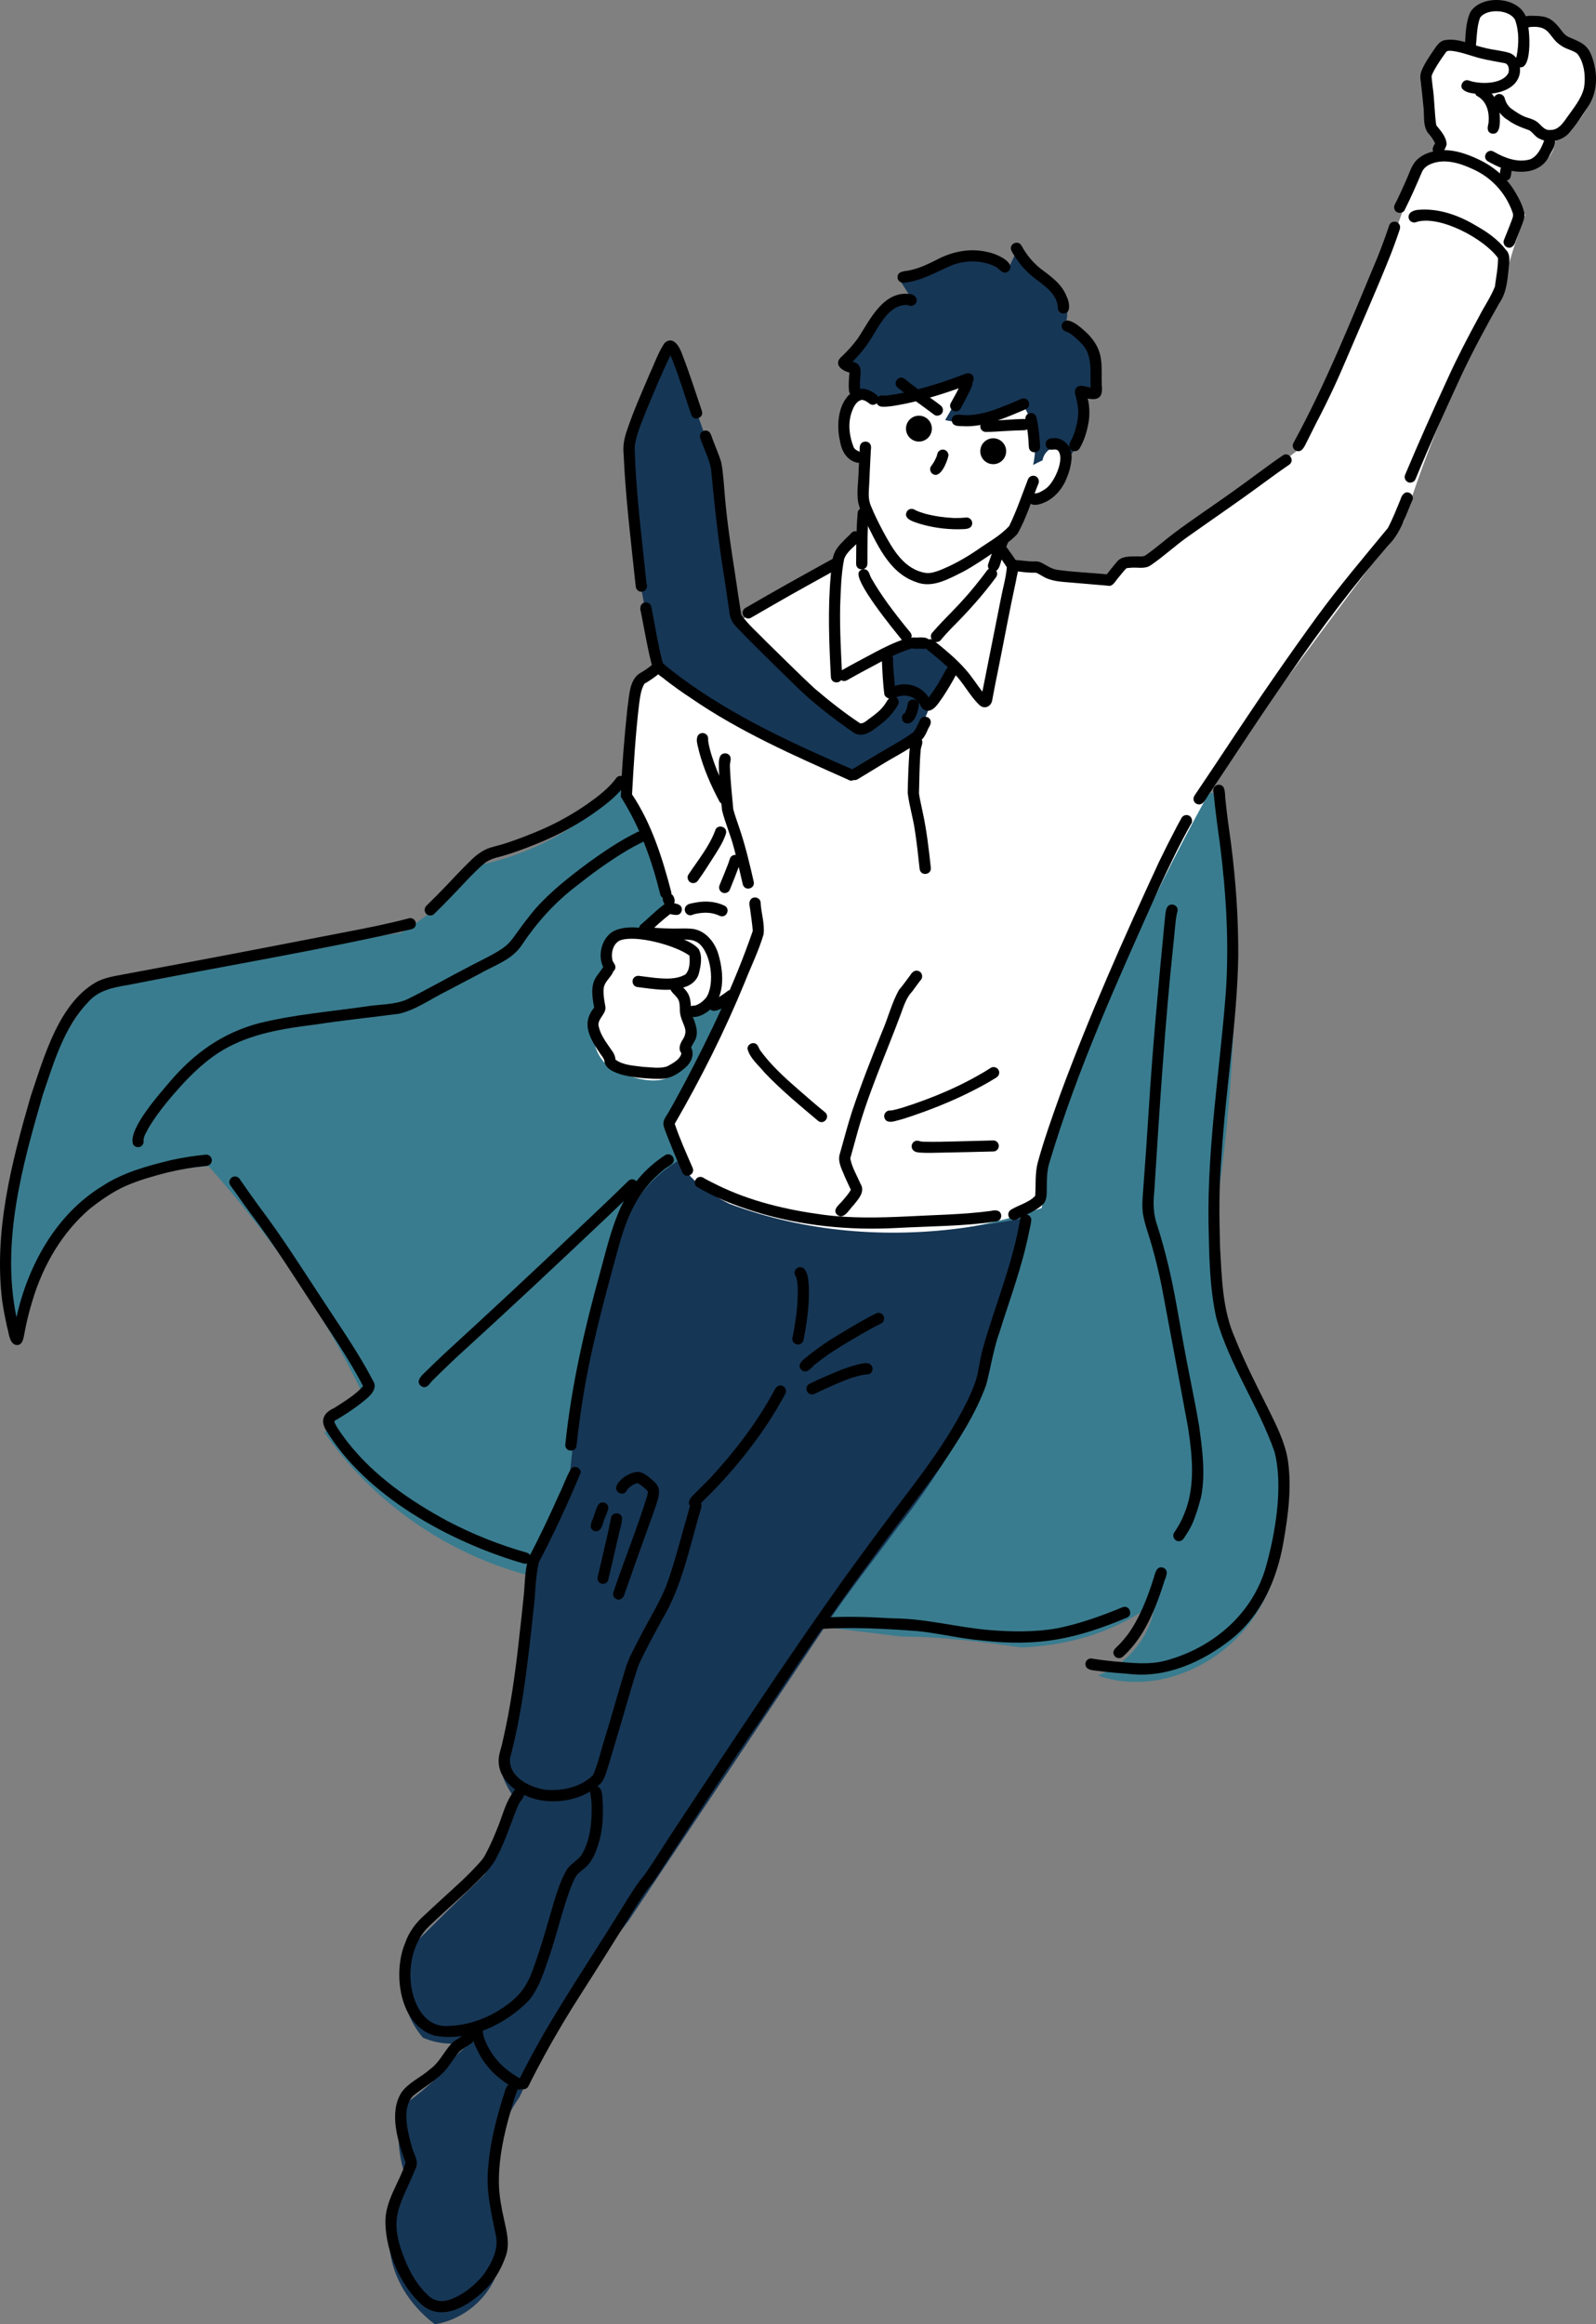 <?xml version="1.0" encoding="UTF-8"?>
<svg id="_レイヤー_2" data-name="レイヤー 2" xmlns="http://www.w3.org/2000/svg" viewBox="0 0 137.422 200">
  <rect x="0" y="0" width="137.422" height="200" fill="#808080" stroke="none"/>
  <defs>
    <style>
      .cls-1 {
        fill: #fff;
      }

      .cls-2 {
        fill: #163655;
      }

      .cls-3 {
        fill: #397c8f;
      }
    </style>
  </defs>
  <g id="tx">
    <g>
      <g id="colors">
        <path class="cls-3" d="m45.477,135.544c-7.046-1.851-13.383-6.285-17.536-12.271,1.172-1.413,2.235-2.362,3.297-3.311-3.385-7.061-7.955-13.68-13.285-19.617-4.55.3-8.545,1.835-11.457,4.561-2.912,2.726-4.706,6.612-4.893,10.596-2.812-10.594-.009-21.983,6.71-30.355,9.014-2.054,17.604-3.641,26.244-4.881,2.73-1.696,4.739-3.582,6.377-5.749,5.05-1.044,9.336-3.42,12.586-6.969,16.992,2.304,34.28,2.417,51.622.613,1.65,11.225,1.461,22.719-.223,34.627-.966,3.805-.504,7.861.658,11.611,1.163,3.75,2.998,7.25,4.804,11.163.875,4.856.176,10.169-2.784,14.117s-8.428,6.15-13.077,4.493c2.641-.957,4.637-3.494,4.944-6.287-3.109,2.333-6.945,3.68-11.478,3.877-3.391-.468-6.782-.935-10.29-.929-4.927-.594-9.854-1.188-14.755-2.011-5.387-.919-10.734-2.077-17.466-3.278Z"/>
        <path class="cls-1" d="m104.033,68.347c-5.619,10.124-10.296,20.77-13.953,31.756.07,1.379-.158,2.611-.387,3.842-9.502,3.362-20.054,2.908-29.174-1-1.783-1.859-2.694-3.868-3.066-5.975,1.938-3.588,3.885-7.191,5.833-10.794-1.402.327-2.759.851-4.017,1.551.475.885.436,2.024-.099,2.874.118,1.301-1.247,2.253-2.576,2.358-1.329.104-2.618-.42-3.847-.935-1.607-1.021-2.088-3.162-1.251-4.722.153-1.735.407-3.271.661-4.807.084-.507.182-1.045.532-1.422.602-.65,1.64-.542,2.511-.382.944-.852,1.923-1.544,2.144-2.597.102-.485.025-.988-.07-1.474-.573-2.958-1.778-5.793-3.511-8.258.552-3.494.916-6.418,1.015-9.351,5.418-3.649,11.086-6.986,16.915-10.011.669-1.243,1.504-2.154,2.521-2.766.247-2.301.268-4.329.29-6.356-1.23-.86-1.9-1.984-1.898-3.131s.677-2.268,1.776-3.045c2.382-2.524,6.158-3.639,9.529-2.815,3.371.824,6.206,3.556,7.235,7.292,1.024.657,1.194,2.211.555,3.246-.639,1.035-1.876,1.58-3.088,1.687-.247,1.457-1.054,2.811-2.263,3.663-.049.321-.098.642-.097.976.424.392.849.784,1.481,1.389,1.17-.282,2.45-.082,3.345.692,1.499.111,2.998.222,4.496.36.434-.519.869-1.037,1.316-1.581.684.005,1.368.009,2.007-.141,4.339-3.262,8.678-6.523,13.153-9.967,3.131-6.077,5.906-12.339,8.211-18.88.615-1.882,1.401-3.708,2.441-5.576,1.527-.859,3.506-.489,4.977.463,1.47.952,2.541,2.395,3.649,3.969-.452,1.249-.905,2.498-1.373,4.112-.163.856-.326,1.711-.68,3.002-3.419,5.936-6.173,12.254-8.393,19.278-4.576,6.102-9.152,12.204-13.848,18.606-.876,1.411-1.839,2.772-3.005,4.872Z"/>
        <path class="cls-2" d="m92.138,39.224c1.197-1.44,1.631-3.48,1.122-5.282.445.014.89.027,1.335.041.642-2.409-.585-5.184-2.799-6.33.416-1.253-.579-2.519-1.607-3.347s-2.254-1.639-2.541-2.927c-.298.629-.596,1.257-.894,1.886-1.528-1.07-3.635-1.25-5.322-.455-1.296.611-2.603,1.778-3.953,1.299.373.586.747,1.171,1.12,1.757-1.708.057-3.32,1.264-3.854,2.888-.705,1.02-1.405,1.893-2.097,2.834l1.011.354c-.325.61-.356,1.368-.075,2.284.639-.5,1.706-.286,2.159.591,2.582-.439,5.123-1.116,7.58-2.021-.647,1.117-1.295,2.234-1.942,3.352,2.307.519,4.814.078,6.821-1.119.863,1.487,1.137,3.305.753,4.981.265-.134.53-.268.815-.399.069-.516.468-.973.971-1.111s1.079.053,1.399.724Z"/>
        <path class="cls-2" d="m74.176,62.961c1.119-.445,2.067-1.305,2.62-2.374-.077-1.376-.208-2.736-.339-4.097.957-.709,2.09-1,3.127-.78,1.037.22,1.955.945,2.408,1.903-.244,1.389-1.038,2.515-2.036,3.418-.237.767-.473,1.535-.71,2.302-1.892,1.475-3.959,2.719-6.137,3.723-5.79-2.669-11.237-5.698-16.262-9.314-1.826-6.346-2.629-12.703-2.742-19.073.578-3.236,1.73-6.008,3.811-8.401,1.388,3.387,2.776,6.773,3.817,10.564.248,4.218.84,8.416,1.787,12.616,3.116,3.511,6.616,6.682,10.655,9.515Z"/>
        <path class="cls-1" d="m78.864,84.828c4.357-5.651,8.714-11.302,13.071-16.953-3.132-2.805-6.997-4.194-10.915-4.335.316-1.153-.229-2.142-1.079-2.423-.453,1.075-.91,2.1-1.367,3.124-1.829,1.019-3.826,2.17-5.822,3.322-1.551,1.372-2.935,2.587-4.237,3.998,1.952,5.183,5.471,9.764,10.349,13.268Z"/>
        <path class="cls-2" d="m71.011,140.001c-5.618,8.408-11.236,16.815-16.855,25.223-3.806,4.986-6.945,9.976-9.448,15.268-1.869,2.604-2.452,6.048-2.055,9.381.825,2.263.784,4.62-.204,6.512-.988,1.892-2.899,3.273-5.005,3.617-1.942-1.468-3.339-3.52-3.78-5.775s.081-4.683,1.41-6.558c-.955-2.393-.997-4.76-.081-6.702.95-.689,1.661-1.316,2.372-1.943,1.282-1.577,2.294-2.622,3.459-3.454-1.433.449-3.026.366-4.405-.227-1.962-2.272-2.225-5.499-.886-7.938,2.148-2.15,4.18-4.137,6.211-6.124,1.085-2.122,1.979-4.08,2.873-6.038-.441-.71-1.069-1.548-1.353-2.495,1.31-5.833,2.171-11.406,2.506-17.009,1.145-2.754,2.142-4.941,3.139-7.128.604-7.411,1.826-13.914,3.818-20.171.759-3.734,2.595-6.689,5.678-8.56.952,1.505,2.354,2.722,4.431,3.716,6.401,2.391,13.446,3.031,20.567,1.996,1.706-.254,3.411-.508,5.162-.847-1.193,4.559-2.386,9.117-3.708,14.407-1.974,4.282-4.441,8.336-7.628,12.356-1.974,2.695-4.08,5.297-6.217,8.494Z"/>
        <path class="cls-1" d="m124.048,13.247c.148-.332.296-.664.398-.957-.342-.406-.684-.812-1.006-1.235-.277-1.458-.418-2.941-.421-4.425.427-1.051,1.078-2.011,1.895-2.798.65.083,1.301.166,2.069.214-.239-.814-.163-1.732.277-2.458s1.259-1.228,2.107-1.214,1.681.582,1.934,1.391c1.469-.457,3.222.47,3.732,1.876.732-.043,1.433.413,1.821,1.035s.502,1.381.472,2.113c-.087,2.17-1.439,4.242-3.374,5.125-.027.903-.535,1.777-1.305,2.248s-1.78.525-2.596.139c-.123.515-.246,1.03-.369,1.545-1.263-1.649-3.388-2.599-5.634-2.6Z"/>
      </g>
      <g id="outlines">
        <path d="m78.846,50.075c-2.373-.822-3.38-3.389-4.438-5.457-.208-.444-.403-.9-.513-1.379-.157-.928.036-1.877.038-2.812.023-.492.055-.985.079-1.477.032-.242-.035-.513.094-.73.182-.311.694-.294.844.039.108.214.009.468.022.698-.049.9-.093,1.8-.129,2.7-.034.635-.121,1.284.15,1.883.293.737.663,1.455,1.027,2.154.849,1.559,1.796,3.292,3.679,3.605.404.057.799-.078,1.175-.212,1.163-.455,2.254-1.075,3.286-1.775.97-.684,1.955-1.197,2.736-2.051.634-1.292,1.093-2.666,1.613-4.007.09-.249.374-.381.622-.292.248.089.383.374.292.622-.592,1.452-1.04,2.99-1.817,4.355-.63.687-1.448,1.179-2.209,1.708-.805.539-1.609,1.086-2.462,1.545-1.252.618-2.672,1.471-4.089.883Z"/>
        <path d="m75.45,34.469c.025-.295.33-.5.602-.433.136.011.272-.005.409-.016,1.455-.191,2.878-.576,4.277-1.011.729-.228,1.451-.49,2.159-.757.303-.153.73-.239.9.143.105.232.006.547-.242.644-1.844.706-3.735,1.314-5.671,1.714-.652.117-1.311.276-1.977.243.017.001.034.001.05.001.007-.001.015-.003.022-.004-.288.022-.558-.212-.53-.524Z"/>
        <path d="m82.068,35.344c-.231-.12-.333-.421-.206-.653.317-.592.675-1.168.915-1.797.187-.703,1.223-.313.899.339.002-.002.003-.003.005-.004.008-.019.017-.037.024-.056-.274.68-.645,1.315-.984,1.965-.124.234-.423.329-.653.206Z"/>
        <path d="m81.95,36.183c.026-.681.723-.467,1.173-.459,1.014.019,2.033-.28,2.941-.626.63-.24,1.254-.496,1.868-.775.585-.249.977.607.402.885-1.651.698-3.356,1.489-5.184,1.474-.427-.048-1.146.108-1.198-.499Z"/>
        <path d="m88.587,38.46c-.033-.725-.093-1.432-.24-2.138-.114-.268-.077-.613.219-.74.287-.138.651.066.684.384.182.805.26,1.631.305,2.454.013.633-.927.678-.968.041Z"/>
        <path d="m91.403,26.95c-.163-.059-.285-.204-.314-.375.016-1.164-1.051-1.931-1.903-2.554-.577-.442-1.1-.952-1.522-1.544-.215-.289-.414-.589-.579-.911-.253-.582.601-.976.885-.402.405.741.95,1.405,1.606,1.937.882.664,1.848,1.321,2.258,2.395.267.493.453,1.652-.432,1.455Z"/>
        <path d="m77.287,23.933c-.077-.676.735-.564,1.173-.703.772-.177,1.487-.52,2.19-.878,1.341-.715,2.902-1.031,4.396-.66.581.086,2.449.843,1.827,1.614-.448.424-.754-.107-1.115-.333-1.13-.599-2.559-.611-3.747-.167-1.367.566-2.656,1.378-4.163,1.523-.257.036-.516-.127-.561-.397Z"/>
        <path d="m73.253,33.947c-.097-.09-.14-.206-.154-.335-.048-.517 0-1.038.042-1.553-.769-.204-1.423-.784-.598-1.443.508-.491.985-1.017,1.388-1.599,1.023-1.595,2.173-4.023,4.436-3.715.366.031.706.389.511.757-.126.242-.456.342-.688.19-1.596-.123-2.44,1.704-3.167,2.85-.451.741-1.008,1.414-1.618,2.03.905.173.687.974.646,1.647-.005.265-.01.533.016.797.04.42-.525.671-.817.375Z"/>
        <path d="m73.795,39.81c-.886-.193-1.346-1.032-1.471-1.869-.338-1.447-.148-3.533,1.273-4.335.61-.339,1.324-.073,1.823.328.1.065.177.154.213.272.147.447-.407.811-.755.532-.204-.148-.423-.324-.684-.326-.504.117-.726.665-.879,1.107-.319.969-.182,2.052.198,2.984.218.422.982.316.861.937-.054.249-.323.438-.578.37Z"/>
        <path d="m92.255,38.741c-.417-.306-.073-.722.085-1.065.277-.672.474-1.387.501-2.117.004-.408-.059-.812-.154-1.208-.05-.246-.173-.492-.125-.747.17-.67.881-.329,1.342-.248-.058-1.302.227-2.813-.805-3.822-.357-.351-.717-.723-1.166-.955-.298-.056-.579-.281-.503-.621.06-.311.44-.479.711-.319-.003-.002-.007-.005-.01-.007-.019-.009-.038-.017-.056-.025.463.142.839.45,1.2.765.776.649,1.398,1.52,1.523,2.543.106.731.04,1.476.067,2.212.117.976-.205,1.37-1.206,1.164.166.686.186,1.404.063,2.098-.141.777-.373,1.559-.79,2.235-.142.223-.468.263-.677.116Z"/>
        <path d="m88.566,42.983c-.003-.422.348-.508.694-.538.276-.066.519-.216.751-.374.734-.46,1.726-2.597,1.078-3.311.007.007.014.015.014.017.002.002.005.004.007.006.008.008.015.017.023.025-.239-.284-.627.018-.895-.194-.318-.225-.246-.753.138-.862,1.181-.317,2.059.763,1.873,1.889-.184,1.49-.958,3.063-2.425,3.64-.413.176-1.197.351-1.257-.297Z"/>
        <path d="m80.296,40.776c-.209-.147-.28-.468-.116-.677.163-.196.336-.515.42-.714.064-.122.09-.245.121-.379.074-.205.282-.338.499-.319.258.011.479.288.441.53-.097.493-.687,2.034-1.365,1.559Z"/>
        <path d="m79.122,45.048c-.462-.157-1.406-.398-1.021-1.059.169-.239.494-.261.701-.097.278.139.58.226.876.318.858.22,1.621.322,2.478.366.351.005.701-.013,1.051-.043.264-.023.495.21.506.466-.002.635-.776.512-1.215.544-1.137.005-2.289-.162-3.376-.494Z"/>
        <path d="m80.426,35.679c-1.019-.782-2.095-1.491-3.096-2.298.016.011.033.021.05.031.011.005.022.01.033.015-.687-.339-.049-1.288.522-.801.532.454,1.108.853,1.675,1.262.461.329.933.647,1.378.998.208.163.275.453.116.677-.147.208-.473.28-.678.116Z"/>
        <path d="m84.56,37.042c-.369-.343-.019-.947.459-.831,1.049-.021,2.096-.142,3.146-.161.265-.01.494.199.505.465.011.261-.201.497-.465.505-.559.016-1.117.038-1.675.07-.539.031-1.077.077-1.592.08-.139.01-.274-.031-.378-.128Z"/>
        <path d="m73.715,48.538c.006-1.117.005-2.234.063-3.349.013-.352.045-.702.07-1.053.006-.265.275-.464.527-.442.276.024.51.308.433.588-.139,1.42-.112,2.805-.122,4.216.007.637-.934.676-.971.04Z"/>
        <path d="m77.63,55.035c-.615-.77-4.226-5.137-3.651-5.853.112-.158.312-.236.501-.194.376.075.381.512.555.783.416.735.889,1.439,1.379,2.125.629.862,1.284,1.703,1.968,2.522.392.5-.335,1.1-.752.616Z"/>
        <path d="m72.27,58.375c-.136-.219-.073-.536.156-.668.997-.571,1.942-1.051,2.908-1.574.85-.453,1.72-.878,2.639-1.173.242-.133.558-.018.67.23.117.258-.022.589-.301.666-1.397.42-2.735,1.242-4.002,1.9-.471.252-.938.51-1.402.775-.23.131-.526.074-.668-.156Z"/>
        <path d="m71.543,58.261c-.155-2.909-.274-5.831-.013-8.737.159-2.072.239-2.162,1.711-3.587.406-.58,1.23.084.766.596-.438.517-1.098.92-1.324,1.576-.266,1.346-.291,2.739-.342,4.1-.039,2.006.078,4.01.172,6.013.014.629-.925.683-.97.041Z"/>
        <path d="m80.356,55.16c-.242-.171-.28-.558-.05-.756.272-.31.544-.62.832-.916.957-.976,1.982-2.032,2.81-3.066.353-.434.704-.872,1.03-1.327.154-.215.46-.269.677-.116.214.151.272.462.116.677-1.159,1.582-2.48,3.034-3.865,4.419-.29.3-.574.607-.843.927-.131.247-.483.316-.707.157Z"/>
        <path d="m85.383,49.148c-.252-.091-.378-.372-.292-.622.242-.71.493-1.417.764-2.115.096-.296.488-.42.739-.234.201.139.266.43.141.639-.137.337-.257.682-.379,1.025-.237.452-.236,1.509-.973,1.307Z"/>
        <path d="m84.356,60.69c-.862-.807-1.383-1.926-2.228-2.761-.739-.769-1.539-1.413-2.321-2.046-.507-.392.031-1.151.562-.794.977.79,1.959,1.587,2.787,2.537.552.634.948,1.268,1.429,1.896.525-2.635,1.051-5.27,1.573-7.906.174-.933.453-1.858.536-2.805-.251-.388-.504-.742-.762-1.098-.213-.322.07-.786.456-.741.201.017.332.146.417.3.26.357.516.717.756,1.089.252.489-.003,1.081-.074,1.591-.544,2.49-1.002,4.996-1.504,7.494-.187.922-.377,1.843-.544,2.77-.058.55-.634.857-1.083.474Z"/>
        <path d="m78.134,55.358c-.027-.313.305-.56.587-.502.475.031,1.371-.192,1.359.535-.048.439-.467.472-.822.428-.415-.016-1.078.134-1.124-.461Z"/>
        <path d="m79.498,61.033c-.11-.076-.167-.193-.232-.305-.47-.89-1.379-1.063-2.255-.668-.306.132-.712.053-.858-.272-.136-1.005-.179-2.048-.224-3.067-.035-.343.346-.589.651-.478.24.086.353.344.313.577.004.738.107,1.471.157,2.207,1.069-.39,2.299.027,2.91.987.584-.742,1.047-1.571,1.499-2.399.306-.558,1.145-.124.863.448-.343.644-.717,1.274-1.118,1.883-.381.515-.946,1.592-1.706,1.086Z"/>
        <path d="m73.175,66.9c-.138-.224-.068-.53.157-.668.843-.519,1.694-1.023,2.545-1.527.866-.514,1.759-.988,2.585-1.566.412-.258.518-.767.748-1.168.162-.446.864-.37.93.1.04.294-.199.532-.291.797-.164.372-.357.736-.705.967-1.055.759-2.226,1.335-3.327,2.023-.659.396-1.316.797-1.972,1.198-.225.138-.529.069-.668-.156Z"/>
        <path d="m72.995,67.074c-4.656-2.069-9.358-4.138-13.558-7.04-.729-.476-1.435-.984-2.124-1.515-.366-.346-1.275-.729-.848-1.333.166-.196.49-.234.684-.054.472.42,1.001.808,1.499,1.184,4.54,3.351,9.691,5.701,14.845,7.929-.019-.007-.038-.015-.056-.022-.004-.001-.008-.001-.011-.001.714.24.19,1.281-.429.852Z"/>
        <path d="m56.452,57.915c-.21-.145-.247-.416-.31-.645-.179-.666-.325-1.341-.46-2.018-.17-.862-.33-1.725-.498-2.587-.107-.32-.066-.742.326-.822.255-.054.525.114.574.374.312,1.587.551,3.191.966,4.755.035.173.13.326.154.5.04.386-.434.668-.751.442Z"/>
        <path d="m54.739,50.47c-.402-3.815-.882-7.628-1.046-11.464-.071-.708.082-1.402.323-2.063.562-1.66,1.236-3.154,1.91-4.744.421-.892.742-1.863,1.293-2.68.775-.708,1.343.41,1.551,1.057.614,1.575,1.121,3.188,1.665,4.788.197.607-.688.921-.913.327-.585-1.711-1.096-3.453-1.792-5.123-.755,1.56-1.427,3.176-2.088,4.772-.387,1.023-.882,2.046-.994,3.143.092,3.847.61,7.667.991,11.492.009.092.017.184.035.275.123.27-.069.601-.352.661-.282.064-.557-.154-.582-.44Z"/>
        <path d="m73.542,63.069c-1.869-1.296-3.664-2.671-5.268-4.281-1.618-1.594-3.269-3.157-4.831-4.806-.403-.374-.622-.862-.651-1.409-.142-.922-.274-1.846-.408-2.769-.531-3.142-.86-6.307-1.164-9.475-.178-.914-.633-1.752-.928-2.632-.09-.276.068-.579.358-.64.561-.095.601.525.772.9.231.627.517,1.238.693,1.883.173.968.217,1.958.307,2.938.197,2.291.536,4.435.88,6.673.173,1.152.338,2.305.526,3.455.61.864,1.44,1.56,2.17,2.323,1.369,1.333,2.719,2.692,4.115,3.99,1.27,1.082,2.592,2.122,3.953,3.026.347.029.612-.307.888-.475.421-.316.85-.634,1.165-1.063.274-.342.49-1.028,1.048-.705.224.146.282.449.141.673-.428.739-1.025,1.35-1.727,1.833-.562.457-1.314.981-2.042.563Z"/>
        <path d="m77.991,62.237c-.395-.116-.446-.705-.079-.889.123-.219.205-.461.232-.712.06-.634.997-.577.97.06-.066.556-.38,1.717-1.123,1.54Z"/>
        <path d="m86.898,48.85c-.087-.21-.011-.503.205-.608.122-.017.244-.034.304-.062.412.034.823.089,1.236.121.313.032.641-.046.938.079.488.218.911.581,1.458.652,1.462.212,2.943.251,4.412.398.628.085.524,1.022-.114.964-.99-.088-1.981-.17-2.973-.253-.767-.072-1.568-.081-2.284-.395-.3-.134-.562-.338-.863-.465-.334.007-.669-.007-1-.042-.278-.03-.556-.071-.836-.09-.204.011-.403-.106-.483-.299Z"/>
        <path d="m95.174,50.269c-.193-.19-.194-.527.01-.706.317-.389.615-.793.945-1.172.411-.566,1.163-.505,1.787-.518.288.004.586.058.815-.157.824-.578,1.577-1.249,2.379-1.857,1.643-1.224,3.354-2.354,5.02-3.547,1.446-1.02,2.843-2.11,4.303-3.11.503-.379,1.1.37.595.768-.814.556-1.61,1.138-2.405,1.72-2.073,1.528-4.205,2.973-6.305,4.464-1.124.785-2.122,1.736-3.259,2.501-.518.35-1.185.124-1.77.207-.156.022-.211-.003-.319.052-.228.232-.425.495-.634.745-.325.35-.6,1.061-1.162.611Z"/>
        <path d="m111.56,38.766c-.286-.161-.32-.532-.13-.744-.008.009-.015.017-.022.026,2.772-5.09,4.931-10.487,7.167-15.829.378-.936.727-1.881,1.046-2.839.086-.251.393-.368.63-.274.255.1.36.381.275.63-.285.852-.591,1.698-.928,2.531-1.15,2.86-2.406,5.675-3.615,8.509-.797,1.894-1.667,3.755-2.624,5.574-.291.571-.577,1.145-.862,1.719-.188.373-.431.954-.935.695Z"/>
        <path d="m129.769,21.28c-.244-.097-.372-.385-.273-.63.227-.577.515-1.252.711-1.81.088-.208.102-.41.007-.619-.581-1.64-1.828-2.978-3.421-3.679-1.152-.537-2.563-.96-3.765-.351-.25.133-.465.333-.585.592-.462,1.083-.933,2.161-1.461,3.213-.122.414-.76.427-.908.026-.121-.277.089-.526.2-.767.296-.608.537-1.144.803-1.751.243-.511.391-1.083.737-1.538.573-.729,1.537-1.002,2.429-1.044,1.022-.028,2.018.314,2.936.736,1.389.623,2.598,1.636,3.344,2.974.317.529.59,1.095.728,1.699.066.382-.109.753-.236,1.105-.172.447-.347.893-.524,1.338-.087.333-.348.653-.723.507Z"/>
        <path d="m121.255,41.498c-.243-.095-.375-.386-.274-.63,1.183-2.821,2.436-5.613,3.716-8.391.803-1.761,1.698-3.478,2.623-5.178.445-.887,1.031-1.708,1.395-2.633.104-.816.279-1.634.27-2.458-1.185-1.653-4.953-3.684-6.972-3.124-.288.168-.688-.013-.726-.353-.057-.47.462-.654.846-.677,1.771-.152,3.519.49,5.015,1.397.94.534,1.839,1.167,2.504,2.032.344.322.332.794.292,1.228-.133,1.158-.154,2.377-.844,3.368-1.122,1.972-2.197,3.972-3.176,6.019-1.403,3.018-2.771,6.051-4.04,9.127-.1.245-.386.37-.629.273Z"/>
        <path d="m102.957,69.13c-.22-.164-.247-.46-.1-.679,1.139-1.695,2.279-3.389,3.403-5.094,2.31-3.487,4.691-6.931,7.151-10.313,1.912-2.613,4.039-5.118,6.087-7.603.421-.791.744-1.632,1.089-2.458.091-.34.355-.748.761-.58.284.121.4.472.222.729-.136.304-.255.618-.383.925-.411,1.033-.845,2.082-1.656,2.867-2.99,3.455-5.749,7.106-8.335,10.872-2.394,3.397-4.659,6.882-6.962,10.341-.351.398-.61,1.397-1.278.993Z"/>
        <path d="m86.867,104.722c-.117-.236-.019-.534.219-.651.655-.388,1.54-.608,2.05-1.175.063-.961-.028-1.944.224-2.884.534-1.936,1.211-3.83,1.886-5.72,2.522-6.846,5.49-13.526,8.557-20.144.474-.98.963-1.952,1.47-2.915.137-.267.287-.527.431-.791.087-.21.314-.348.546-.302.358.064.521.523.282.796-.982,1.748-1.841,3.565-2.694,5.378-3.495,7.821-7.084,15.649-9.522,23.873-.171.631-.177,1.287-.185,1.938-.015.529.069,1.136-.358,1.533-.634.597-1.502.865-2.254,1.282-.236.117-.532.019-.651-.218Z"/>
        <path d="m63.99,52.95c-.122-.236-.015-.535.219-.652,2.439-1.42,4.907-2.791,7.38-4.152-.019.012-.04.025-.054.043.21-.188.561-.171.733.085.324.571-.352.777-.732.999-.651.359-1.3.719-1.95,1.08-.998.554-2.007,1.12-2.993,1.691-.649.377-1.301.749-1.95,1.125-.229.132-.54.007-.652-.219Z"/>
        <path d="m56.849,76.949c-.724-2.94-1.762-5.833-3.395-8.384.082-2.535.304-5.073.565-7.598.165-.972.13-2.329.981-2.974.305-.179.606-.366.89-.579.217-.168.402-.378.696-.275.371.113.452.667.114.864.001 0.0.001.001.001.001.013-.01.025-.02.038-.029-.395.316-.811.608-1.251.859-.325.529-.38,1.237-.466,1.811-.301,2.562-.461,5.137-.601,7.711,1.683,2.512,2.623,5.508,3.376,8.397.117.621-.797.821-.95.197Z"/>
        <path d="m61.934,68.944c-.725-1.371-1.355-2.804-1.75-4.307-.073-.434-.321-.946-.085-1.359.155-.217.451-.259.652-.126.227.125.236.384.224.61.139.873.449,1.724.766,2.537.32.752.669,1.497,1.062,2.214.273.57-.566.997-.869.432Z"/>
        <path d="m63.952,76.082c-.245-1.082-.494-2.162-.773-3.171-.28-1.085-.753-2.118-1.011-3.205-.115-1.158-.207-2.318-.266-3.48.007-.393-.065-.832.125-1.189.158-.243.519-.286.731-.093.312.27.051.671.092,1.016.039,1.231.18,2.456.289,3.682.137.517.33,1.019.495,1.528.533,1.55.907,3.121,1.268,4.714.119.619-.8.823-.949.198Z"/>
        <path d="m79.183,74.768c-.117-1.103-.238-2.204-.397-3.24-.151-1.111-.5-2.191-.629-3.302.021-1.163.066-2.326.143-3.487.053-.39.032-.833.263-1.167.185-.223.549-.223.736-.007.278.304-.028.673-.027,1.02-.105,1.227-.108,2.46-.144,3.69.075.53.208,1.051.313,1.576.348,1.601.535,3.206.708,4.83.046.629-.891.724-.966.086Z"/>
        <path d="m58.764,100.906c-.53-1.198-.995-2.336-1.462-3.547-.331-.798-.175-.95.246-1.623.484-.838.943-1.692,1.4-2.544,2.227-4.218,4.321-8.589,5.867-13.084-.036-.548-.14-1.197-.205-1.709-.024-.336-.196-.719.037-1.012.245-.298.775-.16.841.223.036.929.376,1.862.258,2.792-.412,1.4-1.092,2.789-1.619,4.122-1.719,4.191-3.761,8.257-6.03,12.178.435,1.3.999,2.534,1.534,3.775.267.577-.574.995-.867.432Z"/>
        <path d="m64.95,104.245c-1.728-.54-3.446-1.213-4.991-2.153-.287-.284-.063-.818.316-.817.137-.018.251.036.351.109.365.208.743.391,1.118.579,2.851,1.407,5.987,2.145,9.126,2.562,2.393.319,4.791.26,7.184.149,2.401-.132,4.899-.159,7.27-.477.336-.085.791-.096.878.329.053.253-.117.528-.377.574-2.832.426-5.711.406-8.567.564-4.144.227-8.336-.181-12.307-1.419Z"/>
        <path d="m72.07,104.52c-.427-.448.206-.866.448-1.165.263-.31.544-.617.744-.973-.16-.358-.339-.707-.492-1.068-.238-.611-.64-1.266-.482-1.942.357-1.233.67-2.481,1.067-3.702.779-2.34,1.686-4.632,2.607-6.919.516-1.178.818-2.472,1.456-3.587.342-.392.631-.823.949-1.234.172-.304.465-.526.795-.344.278.154.326.568.087.777-.24.303-.456.625-.69.932-.511.535-.73,1.229-.976,1.911-1.325,3.561-2.908,7.037-3.885,10.719-.153.586-.331,1.166-.486,1.751.142.773.57,1.467.879,2.185.436.68-.189,1.33-.599,1.845-.373.355-.835,1.309-1.422.814Z"/>
        <path d="m70.451,96.457c-1.583-1.335-3.193-2.659-4.62-4.162-.514-.645-1.263-1.219-1.467-2.043-.019-.291.269-.522.545-.489.352.032.39.389.551.625.902,1.247,2.116,2.354,3.255,3.342.763.669,1.529,1.336,2.317,1.974.482.393-.079,1.125-.58.753Z"/>
        <path d="m76.151,96.175c-.102-.342.207-.675.547-.613.358-.059.71-.158,1.056-.264,2.64-.84,5.215-1.927,7.561-3.413.221-.141.529-.047.657.172.136.232.049.517-.172.658-.852.54-1.756,1.008-2.662,1.449-1.468.709-2.987,1.311-4.529,1.84-.461.155-.922.312-1.396.426-.361.111-.931.223-1.061-.256Z"/>
        <path d="m78.64,98.986c-.228-.214-.177-.615.096-.768.252-.162.513.042.781.025.998.026,1.996-.007,2.993-.031,1.005-.025,2.009-.049,3.013-.078.258-.007.477.213.48.468.004.261-.21.474-.468.481-1.525.042-3.051.071-4.576.103-.578.012-1.161.034-1.738-.006-.199-.013-.431-.044-.58-.192Z"/>
        <path d="m54.467,84.375c.043-.268.295-.435.557-.402.469.059.938.128,1.41.176.866.077,1.828.148,2.603-.313-.017.014-.032.026-.049.04.422-.401.421-1.105.374-1.649-1.168-.864-4.593-1.819-5.975-1.306-.636.296-.812,1.155-.632,1.78.121.221.329.434.191.71-.178.391-.728.349-.904-.017-.631-.991-.312-2.524.655-3.191,1.433-.852,3.728-.16,5.235.284.773.289,1.64.538,2.215,1.161.365.641.196,1.47.019,2.15-.189.652-.779,1.057-1.416,1.198-.921.263-1.894.183-2.832.071-.35-.038-.698-.095-1.048-.136-.26-.029-.444-.304-.402-.557Z"/>
        <path d="m53.499,92.462c-.561-.185-1.283-.422-1.445-1.062-.011-.262-.163-.453-.317-.651-.88-1.301-1.76-2.618-.576-4.046-.154-.841-.333-1.827.144-2.594.181-.284.398-.54.562-.784.341-.622,1.219-.055.833.492-.258.409-.685.756-.724,1.26-.041.561.065,1.055.159,1.596.036.634-.751,1.022-.579,1.675.172.746.655,1.365,1.079,1.982.196.247.339.529.36.848.676.502,1.599.515,2.405.627.673.025,1.391.173,2.042-.043.443-.244,1.104-.573,1.224-1.1.001-.069-.055-.116-.084-.173-.15-.293-.022-.628.116-.9.663-.932.131-1.266-.099-2.197-.142-.494.051-1.149-.306-1.549-.239-.337-.836-.674-.469-1.132.375-.411.795-.009,1.052.317.756.754.523,1.349.693,2.275.271.657.606,1.408.325,2.115-.12.244-.283.469-.387.723.32.595-0,1.31-.485,1.712-.462.417-1.009.788-1.622.932-.368.07-.751.048-1.124.042-.932-.041-1.874-.124-2.779-.364Z"/>
        <path d="m59.181,87.01c.008-.268.236-.475.501-.471.077.002.154-.012.228-.033.349-.121.646-.369.884-.648.794-1.131.451-3.919-.693-4.735-.665-.45-1.54-.194-2.294-.26-.561-.01-1.123-.034-1.681-.091-.31-.008-.547-.32-.454-.627.108-.352.47-.377.766-.305.515.041,1.032.062,1.549.065.494.003.992-.026,1.485.006,1.192.063,2.072,1.117,2.384,2.201.501,1.694.621,3.999-1.082,5.042-.439.309-1.528.683-1.594-.145Z"/>
        <path d="m55.109,80.193c-.161-.217-.088-.559.143-.692.248-.211.486-.436.729-.654.391-.337.759-.707,1.184-1.003.189-.141.43-.18.66-.145.384.033.957.122.879.636-.137.552-.596.386-1.008.323-.638.495-1.258,1.065-1.85,1.602-.196.211-.576.176-.737-.066Z"/>
        <path d="m57.141,77.636c-.322-.607.496-1.096.844-.513.179.331.157.766-.263.875-.257.061-.515-.105-.582-.363Z"/>
        <path d="m59.185,78.681c-.224-.138-.289-.446-.151-.671.183-.28.566-.276.861-.346.829-.16,1.704-.104,2.474.26.571.278.181,1.133-.405.882-.714-.353-1.496-.318-2.245-.128-.159.095-.374.114-.534.003Z"/>
        <path d="m61.01,86.488c.007-.302.279-.461.54-.501.384-.197.73-.421,1.068-.682.483-.42,1.126.274.66.714-.482.342-2.106,1.671-2.268.469Z"/>
        <path d="m59.431,75.917c-.212-.135-.305-.456-.149-.67.804-1.213,1.767-2.377,2.286-3.747-.008.032-.014.071-.012.101.059-.787,1.219-.521.923.219-.252.729-.694,1.382-1.104,2.029-.411.648-.824,1.297-1.275,1.918-.141.219-.449.295-.669.149Z"/>
        <path d="m62.196,76.804c-.246-.114-.339-.398-.237-.641.238-.577.476-1.153.701-1.735.063-.173.135-.347.181-.525.074-.281.411-.418.668-.301.292.135.354.5.191.757-.277.74-.562,1.477-.863,2.208-.099.244-.409.344-.642.238Z"/>
        <path d="m123.449,13.105c-.203-.257-.009-.543.116-.781-0-0-0-.001-0-.001-.161-.335-.382-.636-.631-.91-.453-.665-.262-1.557-.379-2.317-.063-.699-.147-1.395-.223-2.092-.064-.34-.045-.681.103-.996.29-.665.719-1.263,1.125-1.861.204-.292.42-.584.784-.681,1.207-.24,2.355.41,3.51.657.707.18,1.448.223,2.142.439.754.294,1.04,1.242.81,1.974-.37,1.15-1.73,1.506-2.812,1.558-.593-.004-1.72.029-2.104-.478-.206-.355.179-.835.571-.69.93.338,2.888.359,3.411-.635.113-.306.037-.81-.346-.862-.634-.122-1.272-.223-1.9-.371-.867-.203-1.693-.564-2.58-.676-.216-.014-.474-.06-.586.174-.337.465-.664.944-.946,1.444-.09.185-.203.364-.25.566.017.313.069.625.099.937.159,1.086.145,2.193.305,3.276.385.479.9,1.028.888,1.676-.073.253-.208.489-.336.684-.196.243-.591.223-.77-.033Z"/>
        <path d="m128.426,11.491c-.451-.155-.335-.572-.255-.931.082-.938-.152-1.876-1.042-2.331-.245-.267-.109-.723.249-.802.393-.057.712.284.976.529.54.559.777,1.332.789,2.097.009.512.059,1.592-.717,1.439Z"/>
        <path d="m126.11,4.242c.093-1.067.041-2.228.501-3.216.946-1.477,3.938-1.332,4.706.256.435.607.739,4.993-.586,4.475-.237-.109-.352-.404-.238-.642.047-.095.071-.198.098-.3.192-1.012.219-2.113-.134-3.093-.453-.912-2.444-1.026-3.02-.194-.253.696-.271,1.464-.336,2.197-.038.318.059.722-.282.9-.296.156-.677-.042-.71-.383Z"/>
        <path d="m132.57,11.943c-.374-.151-.562-.525-.888-.732-.662-.233-1.323-.475-1.884-.911-.562-.266-1.809-1.859-.819-2.201.287-.068.564.144.599.431.113.336.299.656.6.854.371.261.749.526,1.177.684.341.123.709.201,1.001.426.361.273.614.755,1.14.689.668.014,1.061-.555,1.402-1.042.555-.798,1.23-1.571,1.478-2.53.181-.941.053-2.25-.578-3.003-.385-.29-.896-.362-1.3-.632-1.208-.721-.918-1.799-2.7-1.656-.573.169-1.003-.447-.518-.857.177-.125.421-.102.627-.105.333.004.67.012.998.075.451.083.828.351,1.128.69.35.344.556.834,1.014,1.054,1.147.494,1.736.662,2.119,1.984.41,1.312.372,2.796-.404,3.969-.532.83-1.089,1.667-1.743,2.406-.628.606-1.661.814-2.447.406Z"/>
        <path d="m129.416,14.5c-.462-.161-.893-.385-1.317-.626-.53-.349-.029-1.146.521-.821.929.541,2.089.981,3.161.648.621-.285.933-.965,1.164-1.572.048-.389.581-.546.837-.248.365.424-.219,1.181-.414,1.597-.781,1.472-2.547,1.515-3.953,1.022Z"/>
        <path d="m129.136,14.986c.025-.194.048-.389.095-.579.165-.7,1.184-.39.927.278-.061.419-.048.899-.62.858-.265-.041-.435-.294-.402-.558Z"/>
        <path d="m48.679,124.27c.53-5.134,1.708-10.166,3.088-15.131,1.052-3.943,1.867-7.397,5.541-9.76.231-.132.537-.024.657.204.266.548-.421.733-.739,1.014-2.496,1.96-3.369,4.422-4.148,7.373-1.17,4.283-2.334,8.577-2.986,12.975-.178,1.157-.331,2.316-.454,3.48-.103.612-1.04.49-.959-.156Z"/>
        <path d="m46.133,154.823c-1.549-.412-3.266-1.639-3.197-3.404.027-.541.249-1.069.348-1.593.687-2.955,1.103-5.967,1.427-8.981.12-1.058.245-2.118.346-3.178.151-1.185.095-2.409.431-3.562.955-1.818,1.832-3.667,2.666-5.543.362-.724.616-1.52,1.032-2.208.299-.286.84-.045.815.374-1.084,2.587-2.305,5.246-3.611,7.721,0,0,.005.001.005.001-.315,1.319-.276,2.697-.454,4.04-.466,4.284-.91,8.594-2.017,12.77-.199,1.61,1.67,2.549,3.028,2.745,1.45.117,3.04-.196,4.102-1.252.467-1.026.686-2.144,1.036-3.213.583-1.914,1.117-3.844,1.706-5.755.254-.954.738-1.813,1.188-2.684.783-1.58,1.736-3.031,2.385-4.646.675-1.852,1.157-3.766,1.703-5.659.127-.452.254-.903.38-1.356.183-.59,1.1-.346.928.281-.978,3.257-1.623,6.759-3.399,9.692-.681,1.279-1.402,2.539-1.995,3.861-.623,1.841-1.119,3.722-1.681,5.582-.293.98-.583,1.962-.877,2.942-.192.549-.301,1.171-.674,1.63-1.44,1.417-3.694,1.858-5.623,1.395Z"/>
        <path d="m59.602,129.72c-.589-.337-.135-.872.21-1.194.449-.454.91-.894,1.352-1.354,2.074-2.24,3.985-4.729,5.442-7.402.135-.318.393-.692.787-.509.23.106.362.41.238.644-.473.897-.998,1.765-1.551,2.615-1.597,2.39-3.507,4.683-5.567,6.66-.267.26-.458.744-.912.54Z"/>
        <path d="m68.229,115.132c.296-1.436.5-2.898.458-4.367-.025-.31-.043-.622-.146-.917-.13-.139-.163-.357-.082-.53.135-.295.507-.362.755-.17.392.408.384,1.054.432,1.587.049,1.53-.156,3.055-.457,4.552-.053.259-.289.446-.558.402-.253-.042-.455-.298-.402-.557Z"/>
        <path d="m69.079,117.936c-.512-.407-.062-.83.311-1.114,1.006-.841,2.102-1.562,3.232-2.224.917-.55,1.838-1.096,2.794-1.575.236-.118.531-.033.656.204.121.231.032.538-.204.656-1.224.614-2.4,1.321-3.518,1.997-.706.43-1.385.903-2.031,1.417-.391.23-.722.941-1.239.639Z"/>
        <path d="m69.492,119.729c-.12-.229-.034-.538.204-.654.791-.388,1.601-.736,2.413-1.077.6-.255,1.224-.454,1.857-.61.365-.083.886-.226,1.11.178.137.249.008.589-.261.682-1.263.09-2.433.687-3.588,1.179-.363.164-.723.331-1.081.506-.236.116-.529.035-.654-.204Z"/>
        <path d="m44.867,179.734c-.236-.109-.355-.406-.239-.644.699-1.425,1.464-2.818,2.25-4.197,2.186-3.735,4.607-7.328,6.867-11.019.542-.868,1.095-1.768,1.752-2.55.848-1.202,1.614-2.462,2.422-3.691,4.878-7.361,9.722-14.751,14.853-21.939,1.33-1.83,2.667-3.655,4.028-5.463,2.4-3.164,4.806-6.217,6.542-9.785.333-.704.645-1.421.821-2.183.162-.791.28-1.591.504-2.368,1.039-3.634,2.535-7.187,3.159-10.92.005-.237.182-.454.436-.479.301-.03.594.252.53.543-.034.328-.119.653-.188.975-.582,2.943-1.647,5.752-2.539,8.607-.543,1.477-.746,3.031-1.149,4.541-.905,2.506-2.382,4.766-3.865,6.964-2.051,2.862-4.262,5.63-6.31,8.489-3.204,4.306-6.181,8.771-9.145,13.244-3.193,4.614-6.216,9.339-9.305,14.022-.746.899-1.36,1.894-1.972,2.886-1.388,2.205-2.76,4.421-4.168,6.614-1.167,1.804-2.327,3.742-3.335,5.604-.45.83-.891,1.663-1.305,2.511-.115.24-.407.351-.645.239Z"/>
        <path d="m37.395,175.159c-3.026-.902-3.591-5.429-2.506-7.98.333-.956.946-1.773,1.71-2.428.72-.674,1.445-1.342,2.176-2.004.66-.598,1.314-1.201,1.888-1.797.396-.439.916-.905,1.165-1.432.441-.83.802-1.7,1.148-2.573.36-.951.615-1.957,1.24-2.778.158-.381.766-.358.895.038.136.433-.335.749-.488,1.119-.616,1.469-1.071,3.01-1.82,4.424-.533,1.117-1.524,1.921-2.377,2.791-1.233,1.167-2.529,2.268-3.733,3.466-1.151,1.322-1.519,3.184-1.29,4.884.26,1.726,1.254,3.631,3.268,3.438,1.429-.047,2.875-.507,4.1-1.223,1.735-1.069,2.533-1.902,3.194-3.846.671-1.86,1.2-3.769,1.75-5.668.297-.917.586-1.853,1.078-2.688.305-.495.86-.753,1.216-1.2.82-1.256.96-2.864.934-4.32-.011-.274-.029-.547-.07-.819-.103-.336-.108-.751.309-.855.83-.135.663,1.217.733,1.738.009.988-.039,1.992-.309,2.948-.23.804-.514,1.649-1.137,2.238-.265.26-.597.451-.828.747-.246.384-.406.816-.572,1.239-.67,1.831-1.099,3.741-1.726,5.587-.467,1.355-.873,2.794-1.796,3.92-2.045,2.112-5.189,3.593-8.152,3.034Z"/>
        <path d="m44.454,179.772c-1.386-.725-2.597-1.805-3.288-3.222-.264-.546-.593-1.151-.532-1.772-.004.02-.009.04-.014.061.001 0.0.003 0.0.004.001.069-.536.884-.525.949-.03.014.279.099.546.207.802.464,1.109,1.216,2.057,2.211,2.735.277.199.561.392.869.541.573.281.178,1.139-.405.883Z"/>
        <path d="m36.356,198.354c-1.869-1.653-3.109-4.567-3.171-7.043-.064-1.912,1.197-3.474,1.742-5.223-.672-1.788-1.465-4.308-.351-6.047.605-.849,1.691-1.301,2.437-1.977.806-.569,1.19-1.478,1.832-2.187.326-.342.802-.557,1.164-.833.568-.411,1.133.475.517.816-.331.233-.7.421-.997.7-.38.449-.679.939-1.031,1.406-.8.98-1.955,1.581-2.923,2.371-.496.515-.611,1.255-.586,1.943.045.834.25,1.65.473,2.452.151.611.631,1.205.334,1.845-1.414,3.4-2.449,4.253-.847,8.079.444,1.037,1.024,2.019,1.85,2.798.47.516,1.185.672,1.842.456,1.181-.391,2.253-1.245,3.013-2.203.673-.974,1.304-2.147,1.039-3.365-.407-1.965-.888-3.951-.644-5.976.151-1.985.663-3.922,1.232-5.823.169-.389.182-.924.545-1.184.229-.125.539-.03.657.204.073.139.065.287.012.428-.194.512-.348,1.038-.498,1.564-.62,2.114-1.094,4.295-1.036,6.504.041.995.222,1.975.444,2.944.221,1.017.507,2.092.149,3.111-.328.949-.815,1.854-1.486,2.604-1.357,1.455-3.845,3.191-5.71,1.636Z"/>
        <path d="m53.129,137.619c-.242-.073-.406-.351-.32-.597.939-2.785,2.059-5.513,2.923-8.321.013-.125.081-.272.029-.39-.241-.265-.523-.495-.829-.681-.337.004-.652.284-.897.502-.069.127-.121.274-.27.34-.328.184-.756-.108-.712-.48.112-.683,1.39-1.474,2.058-1.317.449.127.808.466,1.155.764.188.173.369.368.439.62.117.458-.05.929-.181,1.366-.207.63-.438,1.253-.665,1.875-.696,1.921-1.379,3.845-2.054,5.773-.071.32-.304.666-.677.548Z"/>
        <path d="m51.781,136.27c-.248-.07-.387-.345-.315-.588.117-.485.225-.969.341-1.454.269-1.193.558-2.337.792-3.531.002-.561.838-.67.963-.111.014.508-.229,1.114-.309,1.585-.198.851-.377,1.621-.572,2.457-.103.442-.207.885-.312,1.326-.059.25-.353.386-.588.315Z"/>
        <path d="m51.192,131.749c-.654-.246-.143-.951-.025-1.397.174-.427.283-1.281.934-1.027.523.258.162.785.031,1.164-.237.429-.252,1.414-.941,1.26Z"/>
        <path d="m36.691,78.62c-.182-.199-.16-.502.03-.686.576-.558,1.138-1.131,1.684-1.699.662-.693,1.303-1.388,1.987-2.054.521-.532,1.118-1.022,1.838-1.248.338-.102.683-.182,1.023-.281,1.225-.379,2.42-.849,3.594-1.362,1.308-.589,2.564-1.297,3.742-2.117.915-.65,1.872-1.372,2.522-2.284 0.0 0.0.001 0.0.001.001.296-.289.836-.045.813.373-.002.098-.036.195-.093.271-.611.829-1.412,1.496-2.239,2.099-1.674,1.241-3.522,2.239-5.458,3.006-.951.386-1.914.745-2.9,1.029-.564.141-1.136.28-1.587.673-.996.855-1.83,1.836-2.736,2.761-.503.524-1.013,1.043-1.537,1.549-.191.184-.512.16-.686-.03Z"/>
        <path d="m1.325,115.721c-.544-.186-.559-1.069-.718-1.545-.162-.75-.316-1.503-.421-2.262-.73-5.954.811-11.89,2.455-17.571,1.15-3.378,2.452-8.195,5.84-9.937.888-.395,1.867-.489,2.811-.684,1.006-.189,2.012-.379,3.018-.566,5.171-.952,10.33-1.968,15.494-2.961,1.833-.352,3.674-.712,5.475-1.195.627-.029.75.892.079.966.005.001.01.001.015.001.019-.003.038-.006.058-.009-8.091,1.841-16.29,3.197-24.432,4.802-1.234.204-2.544.457-3.396,1.459-2.099,2.165-2.95,5.171-3.906,7.956-1.8,6.179-3.609,12.726-2.28,19.17,1.002-4.478,3.408-8.86,7.409-11.295,1.77-1.162,3.846-1.719,5.882-2.219.989-.216,1.991-.377,2.999-.476.263-.024.504.171.531.436.026.262-.172.506-.435.531-1.158.111-2.308.307-3.439.581-1.194.307-2.382.642-3.514,1.134-1.125.497-2.137,1.209-3.102,1.966-2.384,2.027-4.029,4.858-4.928,7.834-.275.878-.501,1.77-.675,2.674-.106.47-.123,1.367-.821,1.21Z"/>
        <path d="m45.078,134.537c-6.329-1.836-13.611-5.801-17.071-11.58-.443-.844-.048-1.434.757-1.793.868-.566,1.812-1.103,2.497-1.891-1.255-2.432-2.842-4.677-4.327-6.972-1.719-2.619-3.382-5.278-5.278-7.776-.466-.63-.922-1.266-1.372-1.907-.159-.225-.335-.439-.48-.676-.149-.277.018-.63.321-.7.225-.052.444.068.543.256.577.837,1.166,1.666,1.768,2.485,1.889,2.503,3.557,5.158,5.283,7.773,1.507,2.315,3.111,4.582,4.39,7.036.481.711-.29,1.378-.815,1.786-.778.633-1.621,1.185-2.489,1.687-.039.171.141.381.211.54.303.479.637.93.985,1.377,2.254,2.842,5.304,4.954,8.464,6.665,2.194,1.154,4.51,2.085,6.895,2.758.591.184.353,1.1-.282.931Z"/>
        <path d="m36.334,119.314c-.625-.368-.082-.915.275-1.246.555-.544,1.115-1.082,1.682-1.613,3.841-3.515,7.65-7.063,11.427-10.646,1.472-1.394,2.95-2.783,4.396-4.203.464-.412,1.113.263.652.712-.73.711-1.46,1.423-2.199,2.126-4.393,4.164-8.812,8.303-13.289,12.377-.687.647-1.367,1.3-2.035,1.966-.264.262-.459.728-.909.528Z"/>
        <path d="m11.453,98.456c-.436-1.331,2.333-4.372,3.205-5.416,2.095-2.437,4.5-4.151,7.629-4.991,3.027-.754,6.159-.999,9.242-1.447,1.168-.194,2.416-.121,3.515-.604,1.835-.9,3.604-1.929,5.423-2.861,4.261-2.165,2.747-1.453,5.601-4.907,1.352-1.533,2.981-2.797,4.615-4.014,1.338-.965,2.71-1.892,4.194-2.618.54-.267,1.035.529.452.862-.576.28-1.133.591-1.627.891-1.411.866-2.751,1.841-4.045,2.867-1.903,1.455-3.421,3.143-4.733,5.108-.854,1.299-2.428,1.762-3.715,2.512-.917.48-1.836.959-2.749,1.446-1.356.658-2.621,1.609-4.107,1.948-2.388.314-4.787.559-7.17.924-2.744.343-5.537.765-7.956,2.18-1.235.722-2.294,1.688-3.284,2.713-1.146,1.241-2.26,2.531-3.138,3.979-.169.355-.423.699-.449,1.1.033.162-.011.338-.144.46-.229.21-.618.147-.759-.133Z"/>
        <path d="m93.46,143.116c.043-.259.296-.445.556-.401.651.111,1.307.186,1.902.246,1.47.125,2.976.32,4.425-.061,4.066-1.089,7.529-4.007,8.675-8.137.807-2.89,1.488-6.918.72-9.847-1.381-3.95-3.88-7.45-5.008-11.506-.598-2.682-.615-5.473-.673-8.211-.095-6.62.982-13.182,1.489-19.767.293-4.243.038-8.491-.492-12.7-.206-1.484-.417-3.008-.556-4.492-.015-.123-.043-.184-.029-.307.019-.193.188-.354.37-.396.191-.044.395.034.508.194.179.366.114.806.183,1.203.116,1.217.303,2.424.464,3.636.417,3.233.642,6.494.625,9.755-.108,5.742-1.088,11.426-1.446,17.153-.223,2.623-.198,5.258-.12,7.888.154,2.616.198,5.313,1.274,7.749.827,2.067,1.831,4.033,2.827,6.017.703,1.434,1.462,2.879,1.728,4.47.359,2.365.035,4.781-.376,7.119-.548,3.169-1.92,6.299-4.492,8.334-2.5,1.977-5.66,3.385-8.902,2.974-.778-.055-1.557-.125-2.332-.22-.473-.087-1.378.003-1.32-.692Z"/>
        <path d="m70.55,140.174c-.471-.14-.445-.848.033-.944,2.121-.191,4.254-.087,6.377.031,2.756.016,5.425.759,8.159.997,1.973.168,3.968.196,5.924-.146,1.966-.401,3.784-1.06,5.624-1.815.583-.218.945.675.339.911-4.412,1.843-7.602,2.493-12.383,1.961-1.878-.157-3.713-.616-5.585-.813-2.817-.212-5.679-.366-8.489-.182Z"/>
        <path d="m95.994,142.525c-.343-.429.062-.712.34-.978.293-.306.567-.627.817-.964.483-.672.866-1.395,1.203-2.146.403-.898.727-1.828,1.021-2.766.102-.407.274-.972.815-.76.559.287.098.908.007,1.341-.548,1.683-1.187,3.369-2.212,4.824-.386.533-.811,1.045-1.305,1.479-.202.174-.506.168-.685-.03Z"/>
        <path d="m101.247,132.543c-.216-.137-.295-.448-.148-.664.338-.49.633-1.005.849-1.56.998-2.369.724-4.977.354-7.454-.753-4.062-1.517-8.123-2.276-12.185-.236-1.159-.514-2.31-.834-3.449-.267-.954-.615-1.82-.78-2.788-.105-.739-.018-1.484.034-2.223.168-2.235.322-4.472.466-6.708.339-5.516.862-11.018,1.395-16.518.036-.291.045-.612.164-.883.27-.559,1.144-.196.884.406-.174.812-.199,1.657-.298,2.482.001-.009.002-.018.003-.027.001-.009.002-.019.003-.028-.769,7.197-1.217,14.4-1.677,21.619-.108.974-.077,1.954.256,2.884.363,1.114.666,2.246.943,3.384.535,2.22.893,4.478,1.303,6.723.428,2.389.958,4.757,1.359,7.151.275,2.011.568,4.091.171,6.104-.206.801-.441,1.597-.776,2.353-.202.433-.462.839-.729,1.234-.148.219-.445.29-.664.148Z"/>
        <circle cx="79.124" cy="36.883" r="1.114"/>
        <circle cx="85.52" cy="38.828" r="1.114"/>
      </g>
    </g>
  </g>
</svg>